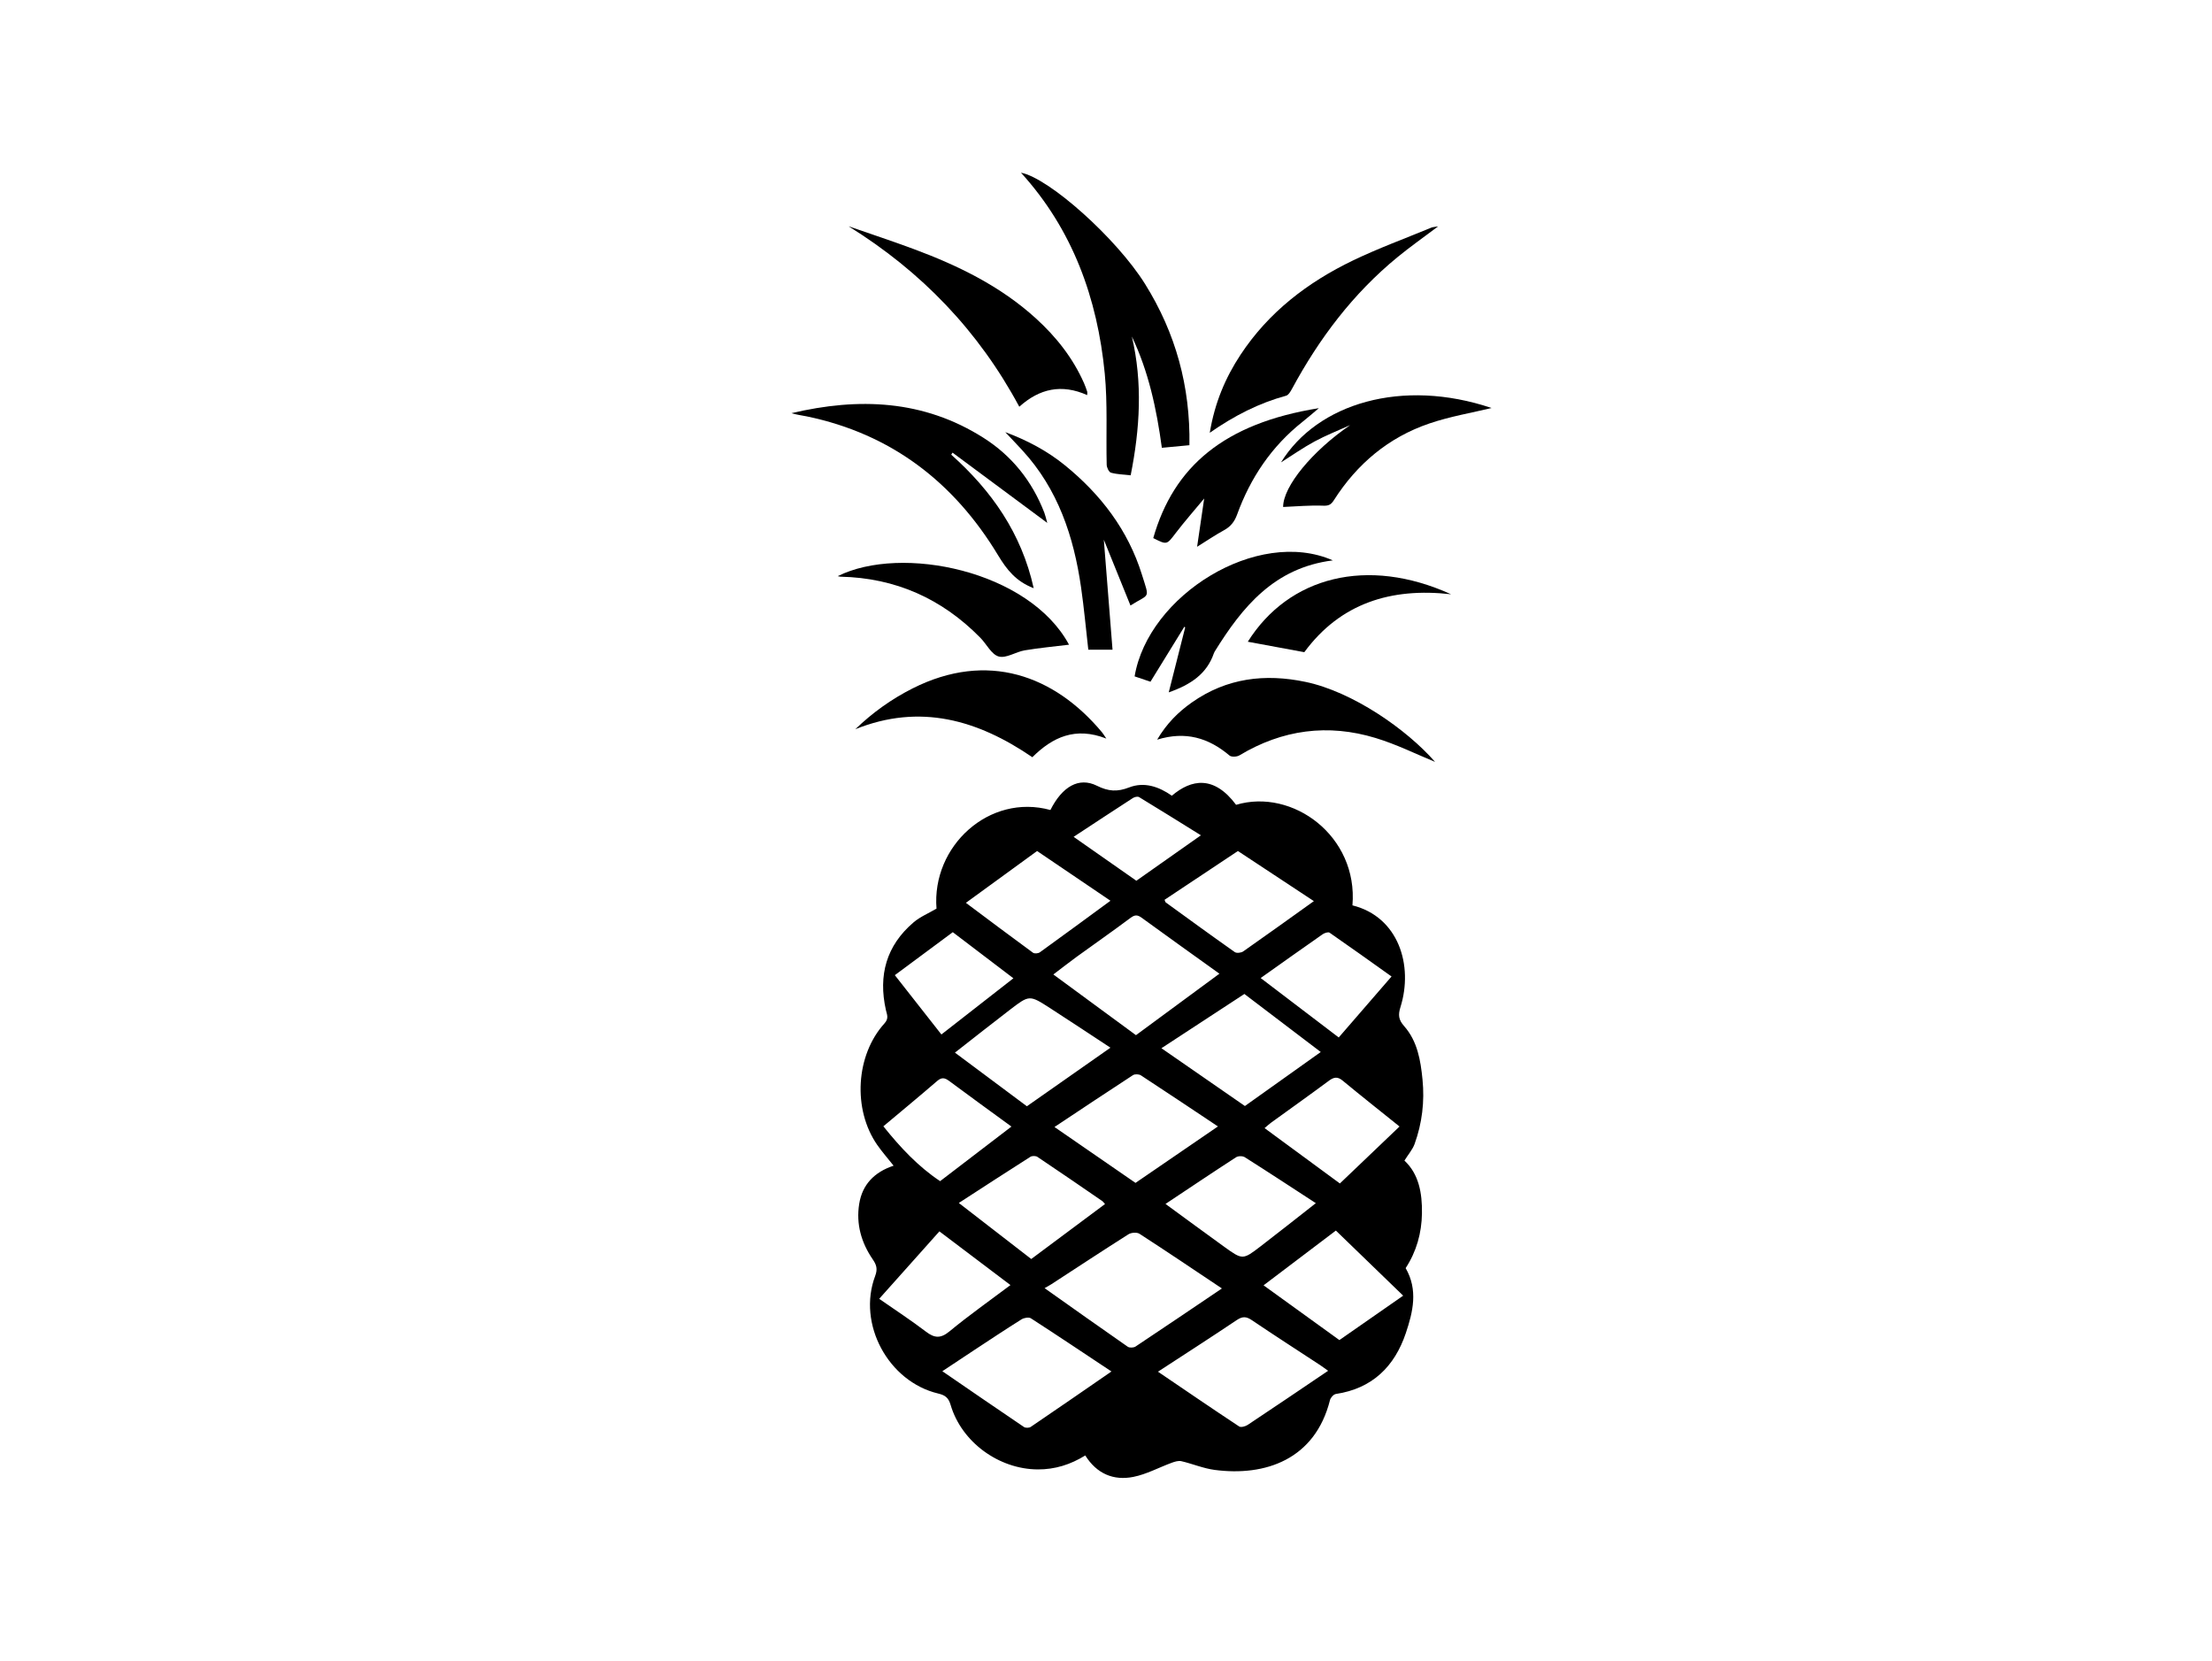 <?xml version="1.0" encoding="UTF-8"?><svg id="a" xmlns="http://www.w3.org/2000/svg" viewBox="0 0 800 600.7"><path d="M379.89,292.92c4.26-8.49,10.3-12.03,16.81-8.79,4.18,2.08,7.4,2.27,11.65,.62,5.49-2.13,10.78-.29,15.47,2.99,7.01-5.97,15.2-7.46,23.23,3.29,20.38-6.08,44.19,11.25,42.08,36.36,16.7,4.16,22.08,21.74,17.37,36.77-.91,2.89-.69,4.62,1.33,6.9,4.81,5.45,5.96,12.4,6.64,19.32,.79,7.94-.14,15.77-2.86,23.29-.73,2.01-2.26,3.74-3.68,6.02,5.19,4.79,6.45,11.74,6.34,19.03-.1,7.17-2,13.89-5.9,19.85,4.56,7.88,2.64,15.85,.07,23.49-4.07,12.09-12.15,20.06-25.3,22.02-.82,.12-1.91,1.32-2.13,2.2-5.4,21.51-23.43,27.67-41.71,25.26-4.08-.54-8.01-2.22-12.06-3.16-1.06-.24-2.36,.17-3.45,.57-4.65,1.7-9.13,4.17-13.92,5.12-7.14,1.41-13.21-1.12-17.37-7.76-5.32,3.3-10.97,5.09-17.22,5.05-14.04-.09-27.53-9.86-31.49-23.37-.78-2.65-2.06-3.5-4.51-4.08-18.03-4.31-29.29-25.18-22.77-42.48,.97-2.58,.47-4.07-.88-6.04-4.14-6.04-6.06-12.78-4.89-20.05,1.11-6.93,5.41-11.48,12.44-13.81-2.15-2.72-4.18-5.02-5.93-7.53-8.92-12.84-7.8-32.46,2.66-43.96,1.65-1.81,.84-3.23,.48-4.84-2.79-12.5,.14-23.24,10-31.65,2.39-2.04,5.45-3.3,8.31-4.98-1.8-22.66,19.13-41.74,41.19-35.66Zm62.03,173c-10.32-6.89-20-13.43-29.81-19.77-.93-.6-2.96-.46-3.96,.17-9.37,5.93-18.62,12.04-27.92,18.08-.67,.44-1.39,.8-2.44,1.41,10.56,7.47,20.28,14.39,30.08,21.19,.64,.44,2.13,.38,2.81-.07,10.3-6.84,20.53-13.78,31.25-21.01Zm-.9-113.82c-9.73-6.98-18.96-13.56-28.12-20.23-1.51-1.1-2.46-1.12-4.02,.04-6.4,4.79-12.96,9.35-19.44,14.05-2.74,1.99-5.39,4.08-8.48,6.42,10.27,7.55,19.97,14.67,29.88,21.95,10.03-7.39,19.9-14.66,30.18-22.23Zm-22.23,143.92c9.99,6.78,19.63,13.38,29.37,19.81,.65,.43,2.28-.03,3.12-.59,9.64-6.4,19.21-12.9,29.06-19.55-1.08-.77-1.92-1.4-2.79-1.98-8.28-5.44-16.62-10.79-24.83-16.34-1.99-1.34-3.36-1.4-5.39-.04-9.21,6.18-18.55,12.18-28.53,18.69Zm-16.82-.08c-10.01-6.64-19.52-13.02-29.13-19.22-.76-.49-2.49-.19-3.38,.37-5.77,3.61-11.43,7.38-17.12,11.12-3.65,2.4-7.29,4.83-11.53,7.64,10.19,6.99,19.82,13.62,29.52,20.17,.57,.39,1.88,.36,2.46-.04,9.57-6.49,19.08-13.07,29.18-20.03Zm38.52-88.6c-9.52-6.34-18.65-12.46-27.85-18.47-.7-.46-2.2-.53-2.88-.09-9.37,6.09-18.67,12.31-28.39,18.76,9.93,6.85,19.56,13.49,29.3,20.21,9.87-6.76,19.61-13.43,29.82-20.42Zm-20.43-28.28c10.34,7.16,20.22,14,30.18,20.89,9.2-6.55,18.17-12.94,27.43-19.53-9.47-7.19-18.48-14.04-27.62-20.99-9.89,6.47-19.64,12.85-30,19.62Zm-74.7,1.58c9.06,6.75,17.48,13.03,26.03,19.4,10.12-7.1,20.02-14.03,30.22-21.18-7.7-5.05-14.75-9.75-21.88-14.34-7.39-4.75-7.45-4.75-14.33,.51-6.53,5-12.99,10.11-20.04,15.62Zm76.16,54.72c7.31,5.34,14.22,10.43,21.18,15.45,6.7,4.83,6.75,4.84,13.3-.19,6.55-5.03,13.03-10.17,19.89-15.54-8.87-5.77-17.24-11.27-25.7-16.62-.77-.49-2.39-.48-3.15,.02-8.4,5.44-16.71,11.02-25.52,16.88Zm-.34-109.99c.23,.53,.25,.83,.41,.94,8.31,6.03,16.6,12.07,24.99,17.98,.66,.46,2.31,.27,3.05-.25,8.44-5.9,16.8-11.93,25.55-18.18-9.42-6.22-18.45-12.17-27.47-18.12-8.98,5.97-17.78,11.82-26.53,17.64Zm-48.22,129.91c9.03-6.73,17.82-13.28,26.68-19.88-.41-.45-.68-.87-1.06-1.13-7.77-5.33-15.53-10.68-23.37-15.92-.61-.41-1.93-.43-2.54-.04-8.51,5.4-16.95,10.9-25.9,16.7,8.93,6.91,17.48,13.53,26.19,20.26Zm84.03,9.51c9.33,6.74,18.3,13.22,27.42,19.8,7.61-5.3,15.02-10.45,23.07-16.06-8.26-7.98-16.21-15.67-24.34-23.54-8.54,6.46-17.1,12.95-26.14,19.79Zm-107.67-138.32c8.4,6.28,16.3,12.22,24.28,18.05,.53,.39,1.88,.27,2.47-.15,8.4-6.05,16.74-12.2,25.55-18.65-9.05-6.13-17.71-12-26.54-17.98-8.48,6.17-16.84,12.25-25.75,18.74Zm135.26,101.49c7.28-6.95,14.31-13.67,21.58-20.6-7.21-5.79-13.95-11.12-20.58-16.6-1.86-1.54-3.19-1.27-4.99,.07-6.91,5.12-13.92,10.1-20.88,15.14-.72,.52-1.37,1.14-2.36,1.97,9.07,6.67,17.82,13.1,27.23,20.01Zm-166.61,41.71c5.85,4.07,11.53,7.77,16.9,11.87,3.13,2.38,5.33,2.54,8.55-.12,7.01-5.79,14.47-11.04,22.03-16.72-8.75-6.61-17.08-12.91-25.7-19.42-7.34,8.22-14.39,16.12-21.78,24.39Zm137.97-116c9.7,7.38,18.79,14.31,28.23,21.49,6.42-7.41,12.58-14.52,19.1-22.05-7.63-5.43-14.98-10.7-22.41-15.84-.48-.33-1.82,.09-2.48,.55-7.33,5.11-14.61,10.29-22.43,15.84Zm-90.14,53.71c-7.7-5.62-15.14-11-22.51-16.48-1.57-1.17-2.7-1.42-4.34-.01-6.39,5.52-12.91,10.89-19.47,16.4,6.16,7.67,12.61,14.57,20.53,19.83,8.73-6.68,17.17-13.13,25.8-19.74Zm-25.33-33.3c8.91-6.95,17.31-13.5,26.04-20.32-7.61-5.79-14.71-11.19-21.92-16.67-6.98,5.17-13.76,10.2-20.96,15.54,5.62,7.15,11.06,14.09,16.84,21.45Zm93.85-72.03c-7.8-4.85-15.05-9.38-22.36-13.81-.5-.3-1.62-.06-2.2,.32-7,4.52-13.94,9.1-21.47,14.05,7.83,5.48,15.2,10.64,22.69,15.88,7.72-5.43,15.2-10.7,23.34-16.43Z"/><path d="M430.18,160.99c-3.54,.33-6.69,.63-9.98,.94-1.92-14.16-4.82-27.61-10.85-40.25,3.93,16.68,2.94,33.28-.43,50.2-2.5-.29-4.89-.33-7.12-.95-.75-.21-1.53-1.86-1.55-2.87-.27-10.99,.36-22.07-.7-32.98-2.65-27.24-11.6-52.07-30.3-72.63,10.16,1.93,34.58,23.75,44.88,40.25,11.1,17.78,16.39,37.13,16.04,58.27Z"/><path d="M344.02,164.41c14.6,13.04,25.41,28.38,29.83,48.29-6.46-2.48-9.74-6.71-12.89-11.92-15.92-26.38-38.59-43.86-69.18-50.21-1.84-.38-3.71-.59-5.53-1.16,24.26-5.73,47.7-4.87,69.41,8.89,10.3,6.53,17.6,15.66,22.02,27.05,.36,.94,.57,1.94,1.08,3.74-11.88-8.81-23.07-17.11-34.26-25.41l-.48,.74Z"/><path d="M418.51,267.46c3.4-5.79,7.64-10.02,12.63-13.51,12.54-8.78,26.34-10.45,41.06-7.36,16.98,3.56,36.53,17.14,46.81,28.92-6.59-2.69-13.85-6.32-21.5-8.64-17.22-5.24-33.74-3.06-49.25,6.28-.92,.55-2.88,.66-3.59,.06-7.54-6.38-15.9-8.92-26.16-5.74Z"/><path d="M393.19,142.87c-9.21-4.11-17.21-2.39-24.55,4.21-14.72-27.43-35.4-48.9-61.74-65.25,7.83,2.72,15.71,5.31,23.48,8.2,16.09,5.97,31.39,13.4,44.25,25.09,7.33,6.67,13.39,14.3,17.42,23.43,.43,.98,.79,1.99,1.13,3.01,.1,.31,.02,.69,.02,1.31Z"/><path d="M437.53,156.48c1.8-10.82,5.62-19.85,11.12-28.19,10.17-15.42,24.31-26.24,40.71-34.12,9.21-4.43,18.85-7.95,28.31-11.86,.51-.21,1.11-.21,2.45-.45-5.34,4.02-10.17,7.41-14.72,11.15-16.05,13.15-28.29,29.38-38.11,47.56-.53,.97-1.28,2.29-2.17,2.53-9.76,2.65-18.63,7.16-27.6,13.4Z"/><path d="M400.12,267.08c-11.21-4.38-19.45-.52-26.76,6.74-19.77-13.52-40.63-19.53-64.02-10.13,6.23-6,13.12-10.93,20.77-14.78,27-13.59,51.25-4.72,68.47,15.93,.37,.45,.67,.96,1.54,2.24Z"/><path d="M482.04,202.64c-21.2,2.66-32.74,16.84-42.74,32.98-.12,.2-.22,.42-.3,.65-2.54,7.35-8.22,11.26-16.31,14.1,2.07-8.17,4.01-15.83,5.95-23.48l-.3-.26c-4.03,6.54-8.07,13.09-12.26,19.89-1.79-.6-3.77-1.27-5.73-1.93,4.89-29.3,44.37-53.94,71.69-41.95Z"/><path d="M463.28,167.23c13.15-21.39,43.84-30.57,76.17-19.69-6.99,1.7-14.96,3.03-22.52,5.6-14.74,5.02-26.14,14.6-34.5,27.72-1.01,1.58-1.84,2.09-3.88,2-4.82-.19-9.67,.27-14.49,.47-.01-7.47,10.61-20.29,24.25-29.61-4.3,1.95-8.73,3.68-12.88,5.92-4.24,2.29-8.2,5.09-12.16,7.58Z"/><path d="M399.21,195.14c1.07,13.59,2.1,26.61,3.15,39.8h-8.76c-.88-7.67-1.55-15.14-2.62-22.55-2.65-18.39-8.34-35.52-21.23-49.54-2.02-2.2-4.08-4.35-6.18-6.58,7.76,2.88,15.07,6.7,21.54,11.96,13,10.56,22.87,23.46,27.88,39.56,2.84,9.12,2.88,6.68-4.14,11.17-3.21-7.92-6.43-15.88-9.65-23.83Z"/><path d="M302.99,208.34c23.01-11.48,69.17-2.05,83.64,24.79-5.31,.65-10.7,1.15-16.03,2.04-3.22,.54-6.68,2.97-9.39,2.23-2.63-.72-4.39-4.47-6.65-6.77-13.87-14.13-30.65-21.64-50.51-22.09-.32,0-.65-.12-1.05-.19Z"/><path d="M435.51,180.26c-3.52,4.25-7.05,8.25-10.29,12.49-3.26,4.26-3.13,4.36-8.13,1.83,7.37-25.8,25.56-41.49,59.89-46.98-2.15,1.8-3.99,3.42-5.91,4.94-11.17,8.85-18.82,20.22-23.65,33.51-.97,2.67-2.39,4.41-4.82,5.73-3,1.63-5.84,3.57-9.65,5.94,.91-6.22,1.71-11.66,2.56-17.46Z"/><path d="M451.29,232.05c14.8-23.53,43.19-30.94,73.52-17.15-21.73-2.5-40.09,3.26-53.09,20.94-6.95-1.29-13.67-2.53-20.43-3.78Z"/></svg>